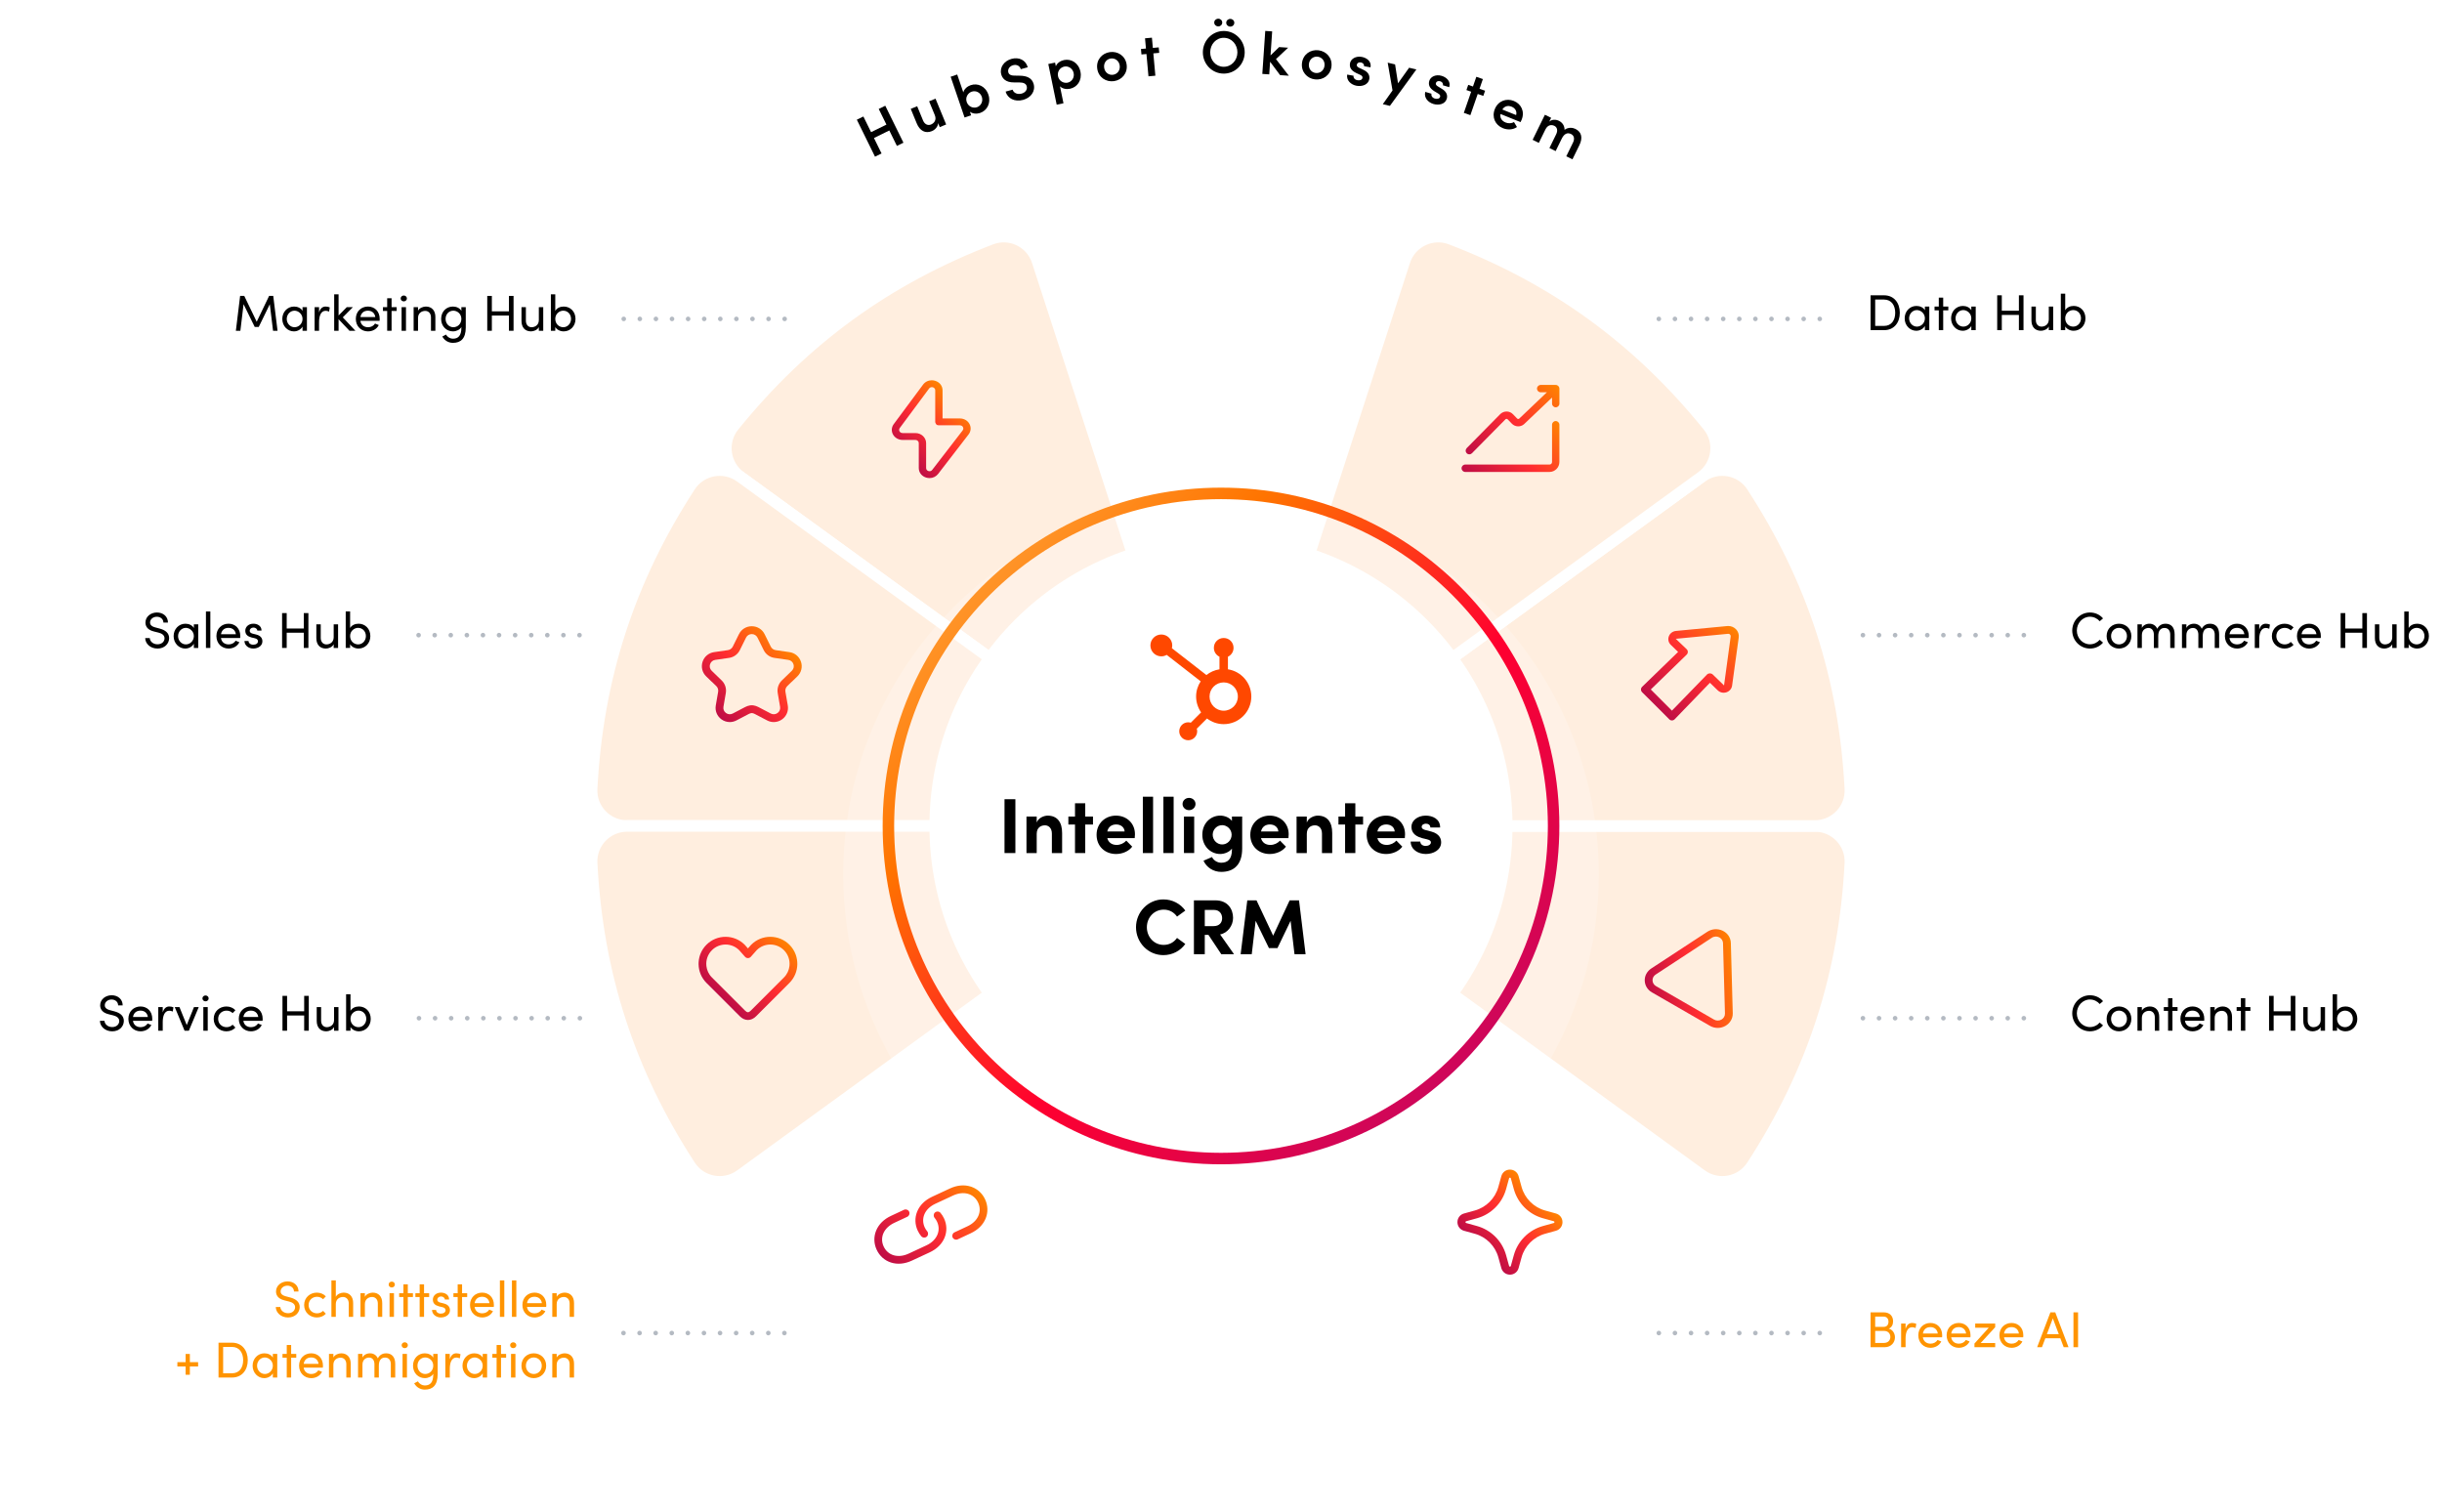 <?xml version="1.0" encoding="UTF-8"?>
<svg id="Ebene_1" data-name="Ebene 1" xmlns="http://www.w3.org/2000/svg" xmlns:xlink="http://www.w3.org/1999/xlink" viewBox="0 0 531.187 328.954">
  <defs>
    <style>
      .cls-1, .cls-2, .cls-3, .cls-4 {
        stroke-miterlimit: 10;
      }

      .cls-1, .cls-3 {
        stroke: #6a7686;
        stroke-linecap: round;
      }

      .cls-1, .cls-3, .cls-4 {
        fill: none;
      }

      .cls-2 {
        fill: #ffeedf;
        stroke: #fff;
      }

      .cls-2, .cls-4 {
        stroke-width: 2.5px;
      }

      .cls-5 {
        filter: url(#drop-shadow-3);
        opacity: .45;
      }

      .cls-5, .cls-6, .cls-7, .cls-8 {
        fill: #fff;
      }

      .cls-9 {
        fill: url(#Neues_Verlaufsfeld_4-7);
      }

      .cls-10 {
        fill: url(#Neues_Verlaufsfeld_4-4);
      }

      .cls-11 {
        fill: url(#Neues_Verlaufsfeld_4-8);
      }

      .cls-12 {
        fill: url(#Neues_Verlaufsfeld_4-3);
      }

      .cls-13 {
        fill: url(#Neues_Verlaufsfeld_4-9);
      }

      .cls-14 {
        fill: url(#Neues_Verlaufsfeld_4-6);
      }

      .cls-15 {
        fill: url(#Neues_Verlaufsfeld_4-5);
      }

      .cls-16 {
        fill: url(#Neues_Verlaufsfeld_4-2);
      }

      .cls-17 {
        fill: #ff9400;
      }

      .cls-18 {
        fill: #ff4800;
      }

      .cls-7 {
        filter: url(#drop-shadow-1);
      }

      .cls-8 {
        filter: url(#drop-shadow-2);
      }

      .cls-19 {
        opacity: .5;
      }

      .cls-3 {
        stroke-dasharray: 0 3.5;
      }

      .cls-4 {
        stroke: url(#Neues_Verlaufsfeld_2);
      }

      .cls-20 {
        fill: url(#Neues_Verlaufsfeld_4);
      }
    </style>
    <filter id="drop-shadow-1" x="243.602" y="168.112" width="158.64" height="173.52" filterUnits="userSpaceOnUse">
      <feOffset dx="0" dy="5"/>
      <feGaussianBlur result="blur" stdDeviation="10"/>
      <feFlood flood-color="#121212" flood-opacity=".1"/>
      <feComposite in2="blur" operator="in"/>
      <feComposite in="SourceGraphic"/>
    </filter>
    <filter id="drop-shadow-2" x="129.122" y="168.112" width="158.4" height="173.52" filterUnits="userSpaceOnUse">
      <feOffset dx="0" dy="5"/>
      <feGaussianBlur result="blur-2" stdDeviation="10"/>
      <feFlood flood-color="#121212" flood-opacity=".1"/>
      <feComposite in2="blur-2" operator="in"/>
      <feComposite in="SourceGraphic"/>
    </filter>
    <filter id="drop-shadow-3" x="120.483" y="44.993" width="290.4" height="290.4" filterUnits="userSpaceOnUse">
      <feOffset dx="0" dy="10.48"/>
      <feGaussianBlur result="blur-3" stdDeviation="20.96"/>
      <feFlood flood-color="#121212" flood-opacity=".2"/>
      <feComposite in2="blur-3" operator="in"/>
      <feComposite in="SourceGraphic"/>
    </filter>
    <linearGradient id="Neues_Verlaufsfeld_2" data-name="Neues Verlaufsfeld 2" x1="213.552" y1="127.636" x2="317.635" y2="231.719" gradientUnits="userSpaceOnUse">
      <stop offset="0" stop-color="#ff9428"/>
      <stop offset=".2" stop-color="#ff7400"/>
      <stop offset=".6" stop-color="#ff002f"/>
      <stop offset="1" stop-color="#ce065a"/>
    </linearGradient>
    <linearGradient id="Neues_Verlaufsfeld_4" data-name="Neues Verlaufsfeld 4" x1="231.316" y1="-37.273" x2="220.363" y2="-58.769" gradientTransform="translate(253.281 -54.88) rotate(72)" gradientUnits="userSpaceOnUse">
      <stop offset="0" stop-color="#bf0d45"/>
      <stop offset=".5" stop-color="#ff2c31"/>
      <stop offset="1" stop-color="#ff8300"/>
    </linearGradient>
    <linearGradient id="Neues_Verlaufsfeld_4-2" data-name="Neues Verlaufsfeld 4" x1="321.017" y1="99.869" x2="338.297" y2="82.588" gradientTransform="translate(.141 .853)" xlink:href="#Neues_Verlaufsfeld_4"/>
    <linearGradient id="Neues_Verlaufsfeld_4-3" data-name="Neues Verlaufsfeld 4" x1="322.736" y1="106.294" x2="338.442" y2="90.589" gradientTransform="translate(.141 .853)" xlink:href="#Neues_Verlaufsfeld_4"/>
    <linearGradient id="Neues_Verlaufsfeld_4-4" data-name="Neues Verlaufsfeld 4" x1="191.559" y1="272.672" x2="213.486" y2="260.481" gradientTransform="translate(-65.415 65.616) rotate(-15.928)" xlink:href="#Neues_Verlaufsfeld_4"/>
    <linearGradient id="Neues_Verlaufsfeld_4-5" data-name="Neues Verlaufsfeld 4" x1="332.879" y1="220.178" x2="340.737" y2="204.756" gradientTransform="translate(73.783 -40.293) rotate(18)" xlink:href="#Neues_Verlaufsfeld_4"/>
    <linearGradient id="Neues_Verlaufsfeld_4-6" data-name="Neues Verlaufsfeld 4" x1="324.568" y1="207.673" x2="338.706" y2="193.535" gradientTransform="translate(207.581 -138.94) rotate(34.38)" xlink:href="#Neues_Verlaufsfeld_4"/>
    <linearGradient id="Neues_Verlaufsfeld_4-7" data-name="Neues Verlaufsfeld 4" x1="218.117" y1="20.514" x2="234.752" y2="17.879" gradientTransform="translate(7.968 210.925) rotate(-36)" xlink:href="#Neues_Verlaufsfeld_4"/>
    <linearGradient id="Neues_Verlaufsfeld_4-8" data-name="Neues Verlaufsfeld 4" x1="293.659" y1="-51.33" x2="312.784" y2="-41.585" gradientTransform="translate(114.011 450.694) rotate(-72)" xlink:href="#Neues_Verlaufsfeld_4"/>
    <linearGradient id="Neues_Verlaufsfeld_4-9" data-name="Neues Verlaufsfeld 4" x1="428.829" y1="10.5" x2="437.288" y2="27.102" gradientTransform="translate(278.633 627.337) rotate(-108)" xlink:href="#Neues_Verlaufsfeld_4"/>
  </defs>
  <g>
    <path class="cls-2" d="M246.413,165.742l-85.338-62.002c-3.567-2.591-4.241-7.651-1.47-11.08,15.217-18.822,33.379-32.017,55.982-40.674,4.117-1.577,8.721.629,10.083,4.822l32.596,100.32c2.306,7.097-5.817,12.999-11.854,8.613Z"/>
    <path class="cls-2" d="M241.885,179.678h-105.483c-4.409,0-7.929-3.697-7.702-8.1,1.248-24.172,8.185-45.522,21.383-65.811,2.404-3.696,7.425-4.617,10.992-2.026l85.338,62.002c6.037,4.386,2.934,13.936-4.528,13.936Z"/>
    <path class="cls-2" d="M246.413,193.613l-85.338,62.002c-3.567,2.591-8.588,1.669-10.992-2.026-13.199-20.289-20.136-41.639-21.383-65.811-.227-4.403,3.293-8.1,7.702-8.1h105.483c7.463,0,10.565,9.549,4.528,13.936Z"/>
    <path class="cls-2" d="M289.302,179.678h105.483c4.409,0,7.929,3.697,7.702,8.1-1.248,24.172-8.185,45.522-21.383,65.811-2.404,3.696-7.425,4.617-10.992,2.026l-85.338-62.002c-6.037-4.386-2.934-13.936,4.528-13.936Z"/>
    <path class="cls-7" d="M369.378,256.625l-85.338-62c-1.258-.914-2.548-1.275-3.753-1.275-1.476,0-2.824.541-3.834,1.274-1.833,1.333-3.412,3.928-2.345,7.215l32.597,100.32c.553,1.702,1.748,3.064,3.364,3.836,1.613.769,3.42.843,5.083.206,22.302-8.541,40.442-21.721,55.458-40.293,1.12-1.387,1.609-3.126,1.375-4.897-.234-1.776-1.16-3.333-2.607-4.386Z"/>
    <path class="cls-2" d="M284.774,165.742l85.338-62.002c3.567-2.591,8.588-1.669,10.992,2.026,13.199,20.289,20.136,41.639,21.383,65.811.227,4.403-3.293,8.1-7.702,8.1h-105.483c-7.463,0-10.565-9.549-4.528-13.936Z"/>
    <path class="cls-2" d="M272.92,157.129l32.596-100.32c1.362-4.193,5.966-6.398,10.083-4.822,22.603,8.656,40.765,21.851,55.982,40.674,2.772,3.428,2.097,8.488-1.47,11.08l-85.338,62.002c-6.037,4.386-14.16-1.515-11.854-8.613Z"/>
    <path class="cls-8" d="M254.734,194.624c-1.01-.733-2.359-1.274-3.834-1.274-1.206,0-2.495.361-3.753,1.275l-85.338,62.001c-1.447,1.052-2.373,2.608-2.607,4.385-.234,1.772.255,3.511,1.375,4.897,15.016,18.572,33.156,31.752,55.458,40.293,1.664.637,3.472.564,5.083-.206,1.616-.771,2.812-2.134,3.364-3.835l32.597-100.321c1.067-3.287-.512-5.882-2.345-7.215Z"/>
  </g>
  <circle class="cls-6" cx="265.589" cy="179.677" r="63.413"/>
  <g>
    <circle class="cls-5" cx="265.594" cy="179.678" r="82.186"/>
    <circle class="cls-4" cx="265.594" cy="179.678" r="72.348"/>
  </g>
  <g>
    <path d="M218.504,185.568v-11.712h2.363v11.712h-2.363Z"/>
    <path d="M231.032,181.217v4.352h-2.227v-4.232c0-1.241-.748-1.802-1.513-1.802-.799,0-1.785.425-1.785,1.869v4.165h-2.227v-7.939h2.227v1.292c.374-1.037,1.615-1.496,2.38-1.496,2.073,0,3.161,1.411,3.144,3.791Z"/>
    <path d="M237.748,177.63v1.734h-1.684v6.204h-2.227v-6.204h-1.444v-1.734h1.444v-2.89h2.227v2.89h1.684Z"/>
    <path d="M246.825,182.321h-5.967c.238.935.986,1.48,2.04,1.48.815,0,1.598-.374,2.091-.935l1.292,1.31c-.748,1.003-2.125,1.598-3.519,1.598-2.448,0-4.233-1.717-4.233-4.165,0-2.566,1.955-4.182,4.216-4.182,2.278,0,4.131,1.615,4.131,4.046,0,.221-.018.493-.051.85ZM244.631,180.877c-.067-.935-.833-1.53-1.836-1.53-.918,0-1.699.459-1.938,1.53h3.773Z"/>
    <path d="M248.593,185.568v-12.256h2.227v12.256h-2.227Z"/>
    <path d="M253.064,185.568v-12.256h2.227v12.256h-2.227Z"/>
    <path d="M257.229,174.894c0-.748.645-1.326,1.41-1.326.782,0,1.411.578,1.411,1.326s-.629,1.343-1.411,1.343c-.765,0-1.41-.595-1.41-1.343ZM257.535,185.568v-7.939h2.227v7.939h-2.227Z"/>
    <path d="M267.971,177.63h2.228v6.952c0,3.468-1.751,5.083-4.556,5.083-1.7,0-3.179-.952-3.858-2.431l1.853-.799c.34.731,1.155,1.24,2.006,1.24,1.428,0,2.328-.799,2.328-2.856v-.221c-.577.782-1.665,1.173-2.55,1.173-2.039,0-3.893-1.632-3.893-4.182s1.853-4.165,3.893-4.165c.901,0,1.973.374,2.55,1.156v-.952ZM267.904,181.591c0-1.224-1.02-2.091-2.057-2.091-1.122,0-2.058.918-2.058,2.091,0,1.156.935,2.107,2.058,2.107,1.088,0,2.057-.9,2.057-2.107Z"/>
    <path d="M280.263,182.321h-5.967c.238.935.986,1.48,2.04,1.48.815,0,1.598-.374,2.091-.935l1.292,1.31c-.748,1.003-2.125,1.598-3.519,1.598-2.448,0-4.233-1.717-4.233-4.165,0-2.566,1.955-4.182,4.216-4.182,2.278,0,4.131,1.615,4.131,4.046,0,.221-.017.493-.051.85ZM278.07,180.877c-.067-.935-.833-1.53-1.836-1.53-.918,0-1.699.459-1.938,1.53h3.773Z"/>
    <path d="M289.783,181.217v4.352h-2.227v-4.232c0-1.241-.748-1.802-1.513-1.802-.799,0-1.785.425-1.785,1.869v4.165h-2.227v-7.939h2.227v1.292c.374-1.037,1.615-1.496,2.38-1.496,2.073,0,3.161,1.411,3.144,3.791Z"/>
    <path d="M296.499,177.63v1.734h-1.684v6.204h-2.227v-6.204h-1.444v-1.734h1.444v-2.89h2.227v2.89h1.684Z"/>
    <path d="M305.576,182.321h-5.967c.238.935.986,1.48,2.04,1.48.815,0,1.598-.374,2.091-.935l1.292,1.31c-.748,1.003-2.125,1.598-3.519,1.598-2.448,0-4.233-1.717-4.233-4.165,0-2.566,1.955-4.182,4.216-4.182,2.278,0,4.131,1.615,4.131,4.046,0,.221-.017.493-.051.85ZM303.382,180.877c-.067-.935-.833-1.53-1.836-1.53-.918,0-1.699.459-1.938,1.53h3.773Z"/>
    <path d="M306.851,183.069h2.091c0,.459.391.952,1.173.952.645,0,1.139-.323,1.139-.782,0-.34-.272-.51-.866-.663l-1.055-.255c-2.039-.544-2.312-1.683-2.312-2.516,0-1.224,1.275-2.38,3.11-2.38,1.445,0,3.146.697,3.128,2.584h-2.125c0-.544-.441-.833-.969-.833-.51,0-.918.289-.918.697,0,.374.34.56.782.68l1.309.34c1.904.51,2.142,1.7,2.142,2.346,0,1.666-1.699,2.533-3.331,2.533-1.666,0-3.281-.952-3.298-2.703Z"/>
    <path d="M247.106,201.704c0-3.298,2.635-6.052,5.949-6.052,1.989,0,3.723.952,4.776,2.431l-1.802,1.31c-.662-.935-1.648-1.514-2.89-1.514-2.124,0-3.671,1.734-3.671,3.825s1.529,3.842,3.654,3.842c1.258,0,2.244-.578,2.906-1.513l1.802,1.309c-1.054,1.478-2.787,2.431-4.776,2.431-3.314,0-5.949-2.737-5.949-6.068Z"/>
    <path d="M265.652,207.568l-2.787-4.198h-.799v4.198h-2.363v-11.712h4.675c2.686,0,3.842,1.904,3.842,3.825,0,1.665-1.173,3.297-2.822,3.586l3.026,4.301h-2.772ZM262.066,197.947v3.519h1.887c1.325,0,1.887-.799,1.887-1.733,0-.935-.595-1.785-1.7-1.785h-2.073Z"/>
    <path d="M283.995,207.568h-2.414l-.85-7.258-2.856,5.932h-1.853l-2.89-5.932-.85,7.258h-2.414l1.445-11.712h2.006l3.62,7.684,3.587-7.684h2.04l1.428,11.712Z"/>
  </g>
  <g>
    <path d="M191.143,23.699l1.424-.699,3.953,8.042-1.424.7-1.652-3.361-3.339,1.641,1.652,3.361-1.424.7-3.953-8.043,1.424-.699,1.676,3.408,3.338-1.641-1.675-3.409Z"/>
    <path d="M202.099,22.038l1.395-.575,2.316,5.615-1.395.575-.361-.878c.004.829-.757,1.509-1.322,1.741-1.442.596-2.65-.046-3.324-1.682l-1.3-3.15,1.395-.575,1.275,3.09c.371.902,1.105,1.148,1.731.89.637-.263,1.282-.95.83-2.045l-1.239-3.006Z"/>
    <path d="M214.993,20.583c.625,1.832-.284,3.475-1.797,3.99-.689.235-1.617.209-2.221-.272l.265.774-1.427.487-3.025-8.868,1.427-.486,1.326,3.887c.184-.75.882-1.317,1.607-1.565,1.513-.516,3.215.208,3.845,2.053ZM213.562,21.058c-.327-.96-1.309-1.421-2.194-1.119-.824.281-1.434,1.23-1.09,2.239.345,1.009,1.371,1.44,2.244,1.143.885-.302,1.367-1.304,1.04-2.263Z"/>
    <path d="M218.746,19.921l1.518-.413c.197.674,1.004,1.113,1.958.854.878-.238,1.295-.932,1.11-1.609-.164-.602-.773-.812-1.556-.815l-1.161-.007c-1.986.029-2.616-.998-2.821-1.751-.417-1.53.642-2.937,2.234-3.371,1.58-.431,3.089.209,3.529,1.827l-1.518.414c-.195-.715-.874-1.082-1.677-.863-.74.201-1.219.87-1.033,1.548.065.238.276.72,1.339.713l1.11.021c1.458.007,2.69.426,3.066,1.806.431,1.58-.6,2.993-2.293,3.454-1.844.503-3.406-.338-3.807-1.806Z"/>
    <path d="M235.019,15.588c.391,1.897-.706,3.396-2.272,3.719-.751.154-1.641.019-2.18-.532l.762,3.69-1.477.305-1.824-8.845,1.477-.305.162.789c.276-.72,1.066-1.201,1.778-1.349,1.565-.322,3.179.618,3.573,2.527ZM233.543,15.893c-.202-.981-1.126-1.599-2.042-1.41-.903.186-1.571,1.067-1.355,2.11.218,1.057,1.225,1.565,2.077,1.39.916-.19,1.525-1.098,1.32-2.09Z"/>
    <path d="M238.673,14.941c-.271-1.904,1.031-3.362,2.741-3.606,1.711-.244,3.381.791,3.652,2.695.271,1.903-1.042,3.377-2.753,3.62s-3.369-.807-3.641-2.71ZM243.56,14.245c-.146-1.028-1.022-1.652-1.948-1.52-.927.132-1.581.974-1.435,2.002.15,1.055,1.012,1.668,1.938,1.535.927-.131,1.596-.962,1.445-2.017Z"/>
    <path d="M252.05,10.306l.107,1.19-1.28.116.44,4.853-1.501.136-.44-4.852-1.087.099-.108-1.19,1.087-.099-.202-2.226,1.501-.137.202,2.226,1.281-.116Z"/>
    <path d="M261.647,11.308c.042-2.535,2.065-4.608,4.626-4.566,2.549.042,4.516,2.181,4.475,4.716-.042,2.535-2.078,4.596-4.627,4.554-2.561-.042-4.516-2.168-4.474-4.703ZM269.162,11.432c.027-1.717-1.21-3.181-2.926-3.208-1.703-.028-2.962,1.395-2.99,3.11-.027,1.716,1.184,3.166,2.887,3.194,1.716.028,3.001-1.381,3.029-3.097ZM264.12,4.886c.007-.469.416-.826.897-.817.468.007.852.378.844.846-.008.48-.403.839-.871.831-.481-.008-.879-.379-.87-.859ZM266.732,4.929c.008-.469.417-.826.898-.818.48.009.864.379.857.847-.008.481-.404.839-.886.831-.48-.008-.878-.379-.87-.859Z"/>
    <path d="M280.354,16.472l-1.907-.13-2.173-2.911-.188,2.75-1.505-.102.639-9.352,1.504.102-.356,5.227,1.87-1.813,1.958.134-2.644,2.478,2.803,3.618Z"/>
    <path d="M283.211,13.699c.237-1.908,1.875-2.975,3.59-2.762s3.056,1.649,2.818,3.558c-.237,1.909-1.89,2.986-3.604,2.773s-3.041-1.661-2.804-3.569ZM288.11,14.309c.128-1.032-.554-1.863-1.482-1.978-.928-.115-1.78.525-1.908,1.557-.132,1.058.539,1.874,1.468,1.989s1.792-.511,1.923-1.567Z"/>
    <path d="M293.035,16.224l1.394.255c-.075.409.213.857.84.972.588.107,1.025-.116,1.096-.5.06-.332-.167-.532-.596-.717l-.756-.349c-1.277-.604-1.492-1.383-1.355-2.137.171-.934,1.246-1.609,2.55-1.371,1.062.193,2.165.95,1.91,2.277l-1.42-.259c.075-.409-.249-.733-.671-.81-.461-.084-.829.126-.897.496-.056.308.206.54.537.68l.912.431c1.279.591,1.368,1.478,1.269,2.028-.222,1.215-1.559,1.658-2.773,1.437-1.188-.217-2.247-1.15-2.039-2.434Z"/>
    <path d="M306.51,14.735l1.581.376-5.758,7.92-1.543-.367,2.112-2.985-1.048-6.049,1.606.382.641,4.107,2.408-3.384Z"/>
    <path d="M310.024,19.986l1.359.399c-.117.399.122.876.732,1.055.573.169,1.032-.008,1.142-.382.096-.324-.11-.547-.517-.775l-.715-.426c-1.206-.734-1.338-1.531-1.122-2.267.268-.91,1.407-1.469,2.679-1.096,1.034.305,2.053,1.172,1.659,2.465l-1.384-.406c.117-.399-.171-.755-.582-.876-.449-.132-.838.039-.944.4-.088.299.147.558.463.731l.861.524c1.21.721,1.205,1.613,1.048,2.149-.348,1.185-1.723,1.484-2.907,1.137-1.159-.341-2.113-1.379-1.772-2.634Z"/>
    <path d="M323.042,19.733l-.392,1.13-1.216-.421-1.597,4.606-1.425-.494,1.597-4.606-1.032-.357.392-1.13,1.032.357.732-2.113,1.425.494-.732,2.113,1.216.421Z"/>
    <path d="M330.755,26.561l-4.363-1.763c-.16.847.273,1.513,1.116,1.853.603.244,1.301.217,1.812-.109l.652,1.091c-.849.61-2.034.664-3.06.251-1.675-.677-2.466-2.398-1.756-4.158.726-1.796,2.531-2.413,4.146-1.761,1.603.647,2.406,2.304,1.695,4.064-.062.156-.148.333-.243.533ZM329.787,25.033c.228-.805-.19-1.507-.974-1.823-.748-.302-1.514-.176-2.027.611l3.001,1.212Z"/>
    <path d="M343.54,31.6l-1.499,3.059-1.343-.658,1.465-2.988c.43-.875.197-1.554-.433-1.862-.782-.384-1.489-.065-2.022,1.022l-1.321,2.696-1.355-.664,1.465-2.988c.424-.863.197-1.554-.387-1.84-.63-.309-1.443-.244-1.953.795l-1.425,2.906-1.353-.664,2.672-5.451,1.355.664-.412.84c.542-.516,1.438-.511,2.103-.185.794.389,1.236,1.112,1.226,1.961.85-.641,1.821-.468,2.37-.198,1.366.669,1.626,1.97.848,3.557Z"/>
  </g>
  <g class="cls-19">
    <g>
      <line class="cls-1" x1="395.834" y1="69.374" x2="395.834" y2="69.374"/>
      <line class="cls-3" x1="392.334" y1="69.374" x2="362.584" y2="69.374"/>
      <line class="cls-1" x1="360.834" y1="69.374" x2="360.834" y2="69.374"/>
    </g>
  </g>
  <g>
    <path d="M409.828,64.24c2.156,0,3.422,1.65,3.422,3.807,0,2.146-1.266,3.773-3.422,3.773h-2.938v-7.58h2.938ZM409.828,70.897c1.596,0,2.421-1.232,2.421-2.85s-.825-2.882-2.421-2.882h-1.935v5.731h1.935Z"/>
    <path d="M418.706,66.683h.957v5.138h-.957v-.913c-.341.616-1.057,1.045-1.881,1.045-1.343,0-2.519-1.133-2.519-2.706,0-1.519,1.111-2.695,2.563-2.695.769,0,1.496.33,1.837.935v-.804ZM418.706,69.246c0-1.056-.892-1.793-1.749-1.793-.935,0-1.684.825-1.684,1.793,0,.98.748,1.805,1.694,1.805.913,0,1.738-.76,1.738-1.805Z"/>
    <path d="M423.798,66.683v.825h-1.111v4.312h-.957v-4.312h-.925v-.825h.925v-1.937h.957v1.937h1.111Z"/>
    <path d="M428.803,66.683h.957v5.138h-.957v-.913c-.341.616-1.057,1.045-1.881,1.045-1.343,0-2.519-1.133-2.519-2.706,0-1.519,1.111-2.695,2.563-2.695.769,0,1.496.33,1.837.935v-.804ZM428.803,69.246c0-1.056-.892-1.793-1.749-1.793-.935,0-1.684.825-1.684,1.793,0,.98.748,1.805,1.694,1.805.913,0,1.738-.76,1.738-1.805Z"/>
    <path d="M439.154,64.24h1.002v7.58h-1.002v-3.312h-3.718v3.312h-1.001v-7.58h1.001v3.356h3.718v-3.356Z"/>
    <path d="M445.655,66.683h.957v5.138h-.957v-.803c-.309.649-1.134.935-1.705.935-1.288,0-2.08-.857-2.068-2.299v-2.971h.957v2.948c0,.869.517,1.42,1.231,1.42.716,0,1.573-.43,1.585-1.541v-2.827Z"/>
    <path d="M453.63,69.246c0,1.617-1.167,2.706-2.575,2.706-.736,0-1.484-.352-1.826-.935v.803h-.957v-7.932h.957v3.598c.342-.606,1.067-.935,1.838-.935,1.408,0,2.563,1.067,2.563,2.695ZM452.662,69.235c0-1.034-.748-1.782-1.694-1.782-.836,0-1.738.671-1.738,1.782,0,1.1.825,1.815,1.738,1.815.946,0,1.694-.792,1.694-1.815Z"/>
  </g>
  <g>
    <path d="M450.755,137.176c0-2.146,1.705-3.938,3.851-3.938,1.166,0,2.178.495,2.85,1.287l-.727.616c-.506-.595-1.276-.98-2.123-.98-1.596,0-2.85,1.386-2.85,3.015,0,1.617,1.254,2.981,2.85,2.981.847,0,1.617-.386,2.123-.98l.727.616c-.672.792-1.684,1.287-2.85,1.287-2.146,0-3.851-1.761-3.851-3.905Z"/>
    <path d="M458.235,138.375c0-1.629,1.221-2.695,2.684-2.695,1.464,0,2.696,1.066,2.696,2.695,0,1.628-1.232,2.706-2.696,2.706-1.463,0-2.684-1.078-2.684-2.706ZM462.657,138.375c0-1.057-.792-1.794-1.738-1.794-.935,0-1.716.737-1.716,1.794,0,1.066.781,1.804,1.716,1.804.946,0,1.738-.737,1.738-1.804Z"/>
    <path d="M473.03,137.979v2.971h-.957v-2.916c0-.857-.473-1.43-1.221-1.43-.913-.011-1.387.627-1.387,1.772v2.574h-.957v-2.916c0-.869-.473-1.43-1.155-1.43-.726,0-1.452.473-1.452,1.562v2.783h-.957v-5.138h.957v.792c.253-.561.925-.924,1.65-.924.748,0,1.397.396,1.694,1.1.473-.924,1.276-1.1,1.793-1.1,1.287,0,1.991.857,1.991,2.299Z"/>
    <path d="M482.71,137.979v2.971h-.957v-2.916c0-.857-.473-1.43-1.221-1.43-.913-.011-1.387.627-1.387,1.772v2.574h-.957v-2.916c0-.869-.473-1.43-1.155-1.43-.726,0-1.452.473-1.452,1.562v2.783h-.957v-5.138h.957v.792c.253-.561.925-.924,1.65-.924.748,0,1.397.396,1.694,1.1.473-.924,1.276-1.1,1.793-1.1,1.287,0,1.991.857,1.991,2.299Z"/>
    <path d="M489.134,138.793h-4.181c.143.913.803,1.386,1.683,1.386.628,0,1.199-.286,1.497-.803l.825.33c-.44.891-1.364,1.375-2.354,1.375-1.464,0-2.641-1.089-2.641-2.718,0-1.628,1.177-2.684,2.641-2.684,1.463,0,2.552,1.056,2.552,2.684,0,.144-.011.286-.021.43ZM488.198,137.968c-.121-.88-.748-1.387-1.595-1.387-.869,0-1.485.462-1.64,1.387h3.234Z"/>
    <path d="M493.764,135.877l-.154.902c-.274-.132-.55-.176-.748-.176-1.023,0-1.43,1.111-1.43,2.464v1.882h-.969v-5.138h.969v1.166c.264-.902.759-1.298,1.44-1.298.363,0,.737.099.892.197Z"/>
    <path d="M494.181,138.375c0-1.629,1.288-2.695,2.762-2.695.803,0,1.507.318,1.958.814l-.605.627c-.319-.33-.781-.539-1.32-.539-1.013,0-1.826.737-1.826,1.794,0,1.056.814,1.804,1.826,1.804.539,0,1.001-.209,1.32-.539l.605.627c-.451.507-1.155.815-1.958.815-1.474,0-2.762-1.078-2.762-2.706Z"/>
    <path d="M504.809,138.793h-4.181c.143.913.803,1.386,1.683,1.386.628,0,1.199-.286,1.497-.803l.825.33c-.44.891-1.364,1.375-2.354,1.375-1.464,0-2.641-1.089-2.641-2.718,0-1.628,1.177-2.684,2.641-2.684,1.463,0,2.552,1.056,2.552,2.684,0,.144-.011.286-.021.43ZM503.874,137.968c-.121-.88-.748-1.387-1.595-1.387-.869,0-1.485.462-1.64,1.387h3.234Z"/>
    <path d="M513.861,133.369h1.002v7.58h-1.002v-3.312h-3.718v3.312h-1.002v-7.58h1.002v3.356h3.718v-3.356Z"/>
    <path d="M520.363,135.812h.957v5.138h-.957v-.804c-.309.649-1.134.935-1.705.935-1.288,0-2.08-.858-2.068-2.3v-2.97h.957v2.948c0,.869.517,1.419,1.231,1.419.716,0,1.573-.429,1.585-1.54v-2.827Z"/>
    <path d="M528.339,138.375c0,1.617-1.167,2.706-2.575,2.706-.736,0-1.484-.352-1.826-.935v.804h-.957v-7.933h.957v3.598c.342-.606,1.067-.935,1.838-.935,1.408,0,2.563,1.066,2.563,2.695ZM527.37,138.363c0-1.034-.748-1.782-1.694-1.782-.836,0-1.738.672-1.738,1.782,0,1.101.825,1.815,1.738,1.815.946,0,1.694-.792,1.694-1.815Z"/>
  </g>
  <g>
    <path d="M450.755,220.44c0-2.146,1.705-3.938,3.851-3.938,1.166,0,2.178.495,2.85,1.287l-.727.616c-.506-.594-1.276-.98-2.123-.98-1.596,0-2.85,1.387-2.85,3.015,0,1.617,1.254,2.981,2.85,2.981.847,0,1.617-.385,2.123-.98l.727.616c-.672.792-1.684,1.287-2.85,1.287-2.146,0-3.851-1.76-3.851-3.905Z"/>
    <path d="M458.235,221.639c0-1.628,1.221-2.695,2.684-2.695,1.464,0,2.696,1.067,2.696,2.695s-1.232,2.706-2.696,2.706c-1.463,0-2.684-1.078-2.684-2.706ZM462.657,221.639c0-1.056-.792-1.793-1.738-1.793-.935,0-1.716.737-1.716,1.793,0,1.067.781,1.805,1.716,1.805.946,0,1.738-.737,1.738-1.805Z"/>
    <path d="M469.675,221.243v2.97h-.957v-2.915c0-.858-.527-1.408-1.243-1.408-.715,0-1.573.429-1.573,1.54v2.783h-.957v-5.138h.957v.781c.309-.627,1.145-.913,1.705-.913,1.276,0,2.08.858,2.068,2.3Z"/>
    <path d="M473.668,219.075v.825h-1.111v4.312h-.957v-4.312h-.925v-.825h.925v-1.937h.957v1.937h1.111Z"/>
    <path d="M479.454,222.057h-4.181c.143.913.803,1.387,1.683,1.387.628,0,1.199-.286,1.497-.804l.825.33c-.44.892-1.364,1.375-2.354,1.375-1.464,0-2.641-1.089-2.641-2.717s1.177-2.685,2.641-2.685c1.463,0,2.552,1.057,2.552,2.685,0,.143-.011.286-.021.429ZM478.518,221.232c-.121-.88-.748-1.386-1.595-1.386-.869,0-1.485.462-1.64,1.386h3.234Z"/>
    <path d="M485.514,221.243v2.97h-.957v-2.915c0-.858-.527-1.408-1.243-1.408-.715,0-1.573.429-1.573,1.54v2.783h-.957v-5.138h.957v.781c.309-.627,1.145-.913,1.705-.913,1.276,0,2.08.858,2.068,2.3Z"/>
    <path d="M489.509,219.075v.825h-1.111v4.312h-.957v-4.312h-.925v-.825h.925v-1.937h.957v1.937h1.111Z"/>
    <path d="M498.286,216.633h1.002v7.58h-1.002v-3.312h-3.718v3.312h-1.001v-7.58h1.001v3.356h3.718v-3.356Z"/>
    <path d="M504.787,219.075h.957v5.138h-.957v-.803c-.309.649-1.134.935-1.705.935-1.288,0-2.08-.857-2.068-2.299v-2.971h.957v2.948c0,.869.517,1.42,1.231,1.42.716,0,1.573-.43,1.585-1.541v-2.827Z"/>
    <path d="M512.762,221.639c0,1.617-1.167,2.706-2.575,2.706-.736,0-1.484-.352-1.826-.935v.803h-.957v-7.932h.957v3.598c.342-.606,1.067-.935,1.838-.935,1.408,0,2.563,1.067,2.563,2.695ZM511.794,221.628c0-1.034-.748-1.782-1.694-1.782-.836,0-1.738.671-1.738,1.782,0,1.1.825,1.815,1.738,1.815.946,0,1.694-.792,1.694-1.815Z"/>
  </g>
  <g>
    <path class="cls-17" d="M412.193,290.926c0,1.089-.825,2.134-2.212,2.134h-3.092v-7.58h2.85c1.255,0,2.047.748,2.047,1.937,0,.66-.242,1.331-.957,1.606.891.198,1.364,1.078,1.364,1.903ZM409.728,286.404h-1.837v2.232h1.87c.682,0,1.023-.473,1.023-1.122,0-.648-.363-1.11-1.057-1.11ZM409.772,292.136c.935,0,1.419-.594,1.419-1.298,0-.683-.44-1.32-1.364-1.32h-1.935v2.618h1.881Z"/>
    <path class="cls-17" d="M416.835,287.988l-.154.902c-.274-.133-.55-.177-.748-.177-1.023,0-1.43,1.111-1.43,2.465v1.881h-.969v-5.138h.969v1.166c.264-.901.759-1.298,1.44-1.298.363,0,.737.099.892.198Z"/>
    <path class="cls-17" d="M422.445,290.903h-4.181c.143.913.803,1.387,1.684,1.387.627,0,1.198-.286,1.496-.804l.825.33c-.44.892-1.364,1.375-2.354,1.375-1.464,0-2.641-1.089-2.641-2.717s1.177-2.685,2.641-2.685c1.463,0,2.552,1.057,2.552,2.685,0,.143-.011.286-.021.429ZM421.51,290.078c-.121-.88-.748-1.386-1.595-1.386-.869,0-1.485.462-1.64,1.386h3.234Z"/>
    <path class="cls-17" d="M428.605,290.903h-4.181c.143.913.803,1.387,1.684,1.387.627,0,1.198-.286,1.496-.804l.825.33c-.44.892-1.364,1.375-2.354,1.375-1.464,0-2.641-1.089-2.641-2.717s1.177-2.685,2.641-2.685c1.463,0,2.552,1.057,2.552,2.685,0,.143-.011.286-.021.429ZM427.67,290.078c-.121-.88-.748-1.386-1.595-1.386-.869,0-1.485.462-1.64,1.386h3.234Z"/>
    <path class="cls-17" d="M433.995,287.922v.792l-3.169,3.443h3.169v.902h-4.511v-.792l3.113-3.443h-2.948v-.902h4.346Z"/>
    <path class="cls-17" d="M440.089,290.903h-4.181c.143.913.803,1.387,1.683,1.387.628,0,1.199-.286,1.497-.804l.825.33c-.44.892-1.364,1.375-2.354,1.375-1.464,0-2.641-1.089-2.641-2.717s1.177-2.685,2.641-2.685c1.463,0,2.552,1.057,2.552,2.685,0,.143-.011.286-.021.429ZM439.153,290.078c-.121-.88-.748-1.386-1.595-1.386-.869,0-1.485.462-1.64,1.386h3.234Z"/>
    <path class="cls-17" d="M448.899,293.06l-.737-1.947h-3.256l-.737,1.947h-1.045l2.882-7.58h1.057l2.882,7.58h-1.045ZM445.236,290.233h2.596l-1.298-3.443-1.298,3.443Z"/>
    <path class="cls-17" d="M451.022,293.06v-7.58h1.001v7.58h-1.001Z"/>
  </g>
  <g>
    <path d="M60.373,71.953h-.98l-.704-5.776-2.409,4.951h-.869l-2.431-4.951-.693,5.776h-.98l.924-7.58h.902l2.707,5.621,2.695-5.621h.901l.935,7.58Z"/>
    <path d="M65.806,66.816h.957v5.138h-.957v-.913c-.341.616-1.057,1.045-1.881,1.045-1.343,0-2.519-1.133-2.519-2.706,0-1.519,1.111-2.695,2.563-2.695.769,0,1.496.329,1.837.935v-.803ZM65.806,69.379c0-1.057-.892-1.794-1.749-1.794-.935,0-1.684.825-1.684,1.794,0,.979.748,1.804,1.694,1.804.913,0,1.738-.759,1.738-1.804Z"/>
    <path d="M71.735,66.881l-.154.902c-.274-.132-.55-.176-.748-.176-1.023,0-1.43,1.111-1.43,2.464v1.882h-.969v-5.138h.969v1.166c.264-.902.759-1.298,1.44-1.298.363,0,.737.099.892.197Z"/>
    <path d="M77.3,71.953h-1.287l-2.365-2.509v2.509h-.957v-7.933h.957v4.61l1.782-1.815h1.331l-2.2,2.222,2.739,2.916Z"/>
    <path d="M82.57,69.797h-4.181c.143.913.803,1.386,1.684,1.386.627,0,1.198-.286,1.496-.803l.825.33c-.44.891-1.364,1.375-2.354,1.375-1.464,0-2.641-1.089-2.641-2.718,0-1.628,1.177-2.684,2.641-2.684,1.463,0,2.552,1.056,2.552,2.684,0,.144-.011.286-.021.43ZM81.635,68.972c-.121-.88-.748-1.387-1.595-1.387-.869,0-1.485.462-1.64,1.387h3.234Z"/>
    <path d="M86.288,66.816v.825h-1.111v4.312h-.957v-4.312h-.925v-.825h.925v-1.937h.957v1.937h1.111Z"/>
    <path d="M87.156,64.923c0-.363.309-.638.672-.638.374,0,.682.274.682.638s-.308.638-.682.638c-.363,0-.672-.274-.672-.638ZM87.354,71.953v-5.138h.957v5.138h-.957Z"/>
    <path d="M94.703,68.983v2.971h-.957v-2.916c0-.857-.527-1.408-1.243-1.408-.715,0-1.573.43-1.573,1.541v2.783h-.957v-5.138h.957v.781c.309-.628,1.145-.913,1.705-.913,1.276,0,2.08.857,2.068,2.299Z"/>
    <path d="M100.357,66.816h.957v4.422c0,2.432-1.1,3.345-2.794,3.345-.935,0-1.805-.473-2.311-1.375l.815-.429c.318.583.924.901,1.496.901,1.133,0,1.837-.638,1.837-2.376v-.154c-.341.583-1.089.935-1.826.935-1.408,0-2.574-1.089-2.574-2.706,0-1.629,1.155-2.695,2.563-2.695.769,0,1.496.341,1.837.935v-.803ZM100.357,69.367c0-1.11-.902-1.782-1.749-1.782-.935,0-1.684.748-1.684,1.782,0,1.023.748,1.815,1.684,1.815.924,0,1.749-.715,1.749-1.815Z"/>
    <path d="M110.708,64.373h1.002v7.58h-1.002v-3.312h-3.718v3.312h-1.001v-7.58h1.001v3.356h3.718v-3.356Z"/>
    <path d="M117.209,66.816h.957v5.138h-.957v-.804c-.309.649-1.134.935-1.705.935-1.288,0-2.08-.858-2.068-2.3v-2.97h.957v2.948c0,.869.517,1.419,1.231,1.419.716,0,1.573-.429,1.585-1.54v-2.827Z"/>
    <path d="M125.184,69.379c0,1.617-1.167,2.706-2.575,2.706-.736,0-1.484-.352-1.826-.935v.804h-.957v-7.933h.957v3.598c.342-.606,1.067-.935,1.838-.935,1.408,0,2.563,1.066,2.563,2.695ZM124.216,69.367c0-1.034-.748-1.782-1.694-1.782-.836,0-1.738.672-1.738,1.782,0,1.101.825,1.815,1.738,1.815.946,0,1.694-.792,1.694-1.815Z"/>
  </g>
  <g>
    <path d="M31.586,138.803h.989c.033.672.672,1.353,1.684,1.353.98,0,1.529-.638,1.529-1.309,0-.737-.671-1.067-1.31-1.232l-.979-.242c-1.606-.385-1.859-1.331-1.859-1.947,0-1.31,1.177-2.189,2.497-2.189,1.331,0,2.398.847,2.398,2.2h-.99c0-.759-.627-1.276-1.441-1.276-.759,0-1.463.507-1.463,1.255,0,.264.088.792,1.101,1.056l.99.265c1.287.341,2.057,1.001,2.057,2.079,0,1.177-.957,2.266-2.53,2.266-1.595,0-2.662-1.1-2.673-2.277Z"/>
    <path d="M42.168,135.811h.957v5.138h-.957v-.913c-.341.616-1.057,1.045-1.881,1.045-1.343,0-2.519-1.133-2.519-2.706,0-1.519,1.111-2.695,2.563-2.695.769,0,1.496.33,1.837.935v-.804ZM42.168,138.374c0-1.056-.892-1.793-1.749-1.793-.935,0-1.684.825-1.684,1.793,0,.98.748,1.805,1.694,1.805.913,0,1.738-.76,1.738-1.805Z"/>
    <path d="M44.796,140.948v-7.932h.957v7.932h-.957Z"/>
    <path d="M52.244,138.792h-4.181c.143.913.803,1.387,1.683,1.387.628,0,1.199-.286,1.497-.804l.825.33c-.44.892-1.364,1.375-2.354,1.375-1.464,0-2.641-1.089-2.641-2.717s1.177-2.685,2.641-2.685c1.463,0,2.552,1.057,2.552,2.685,0,.143-.011.286-.021.429ZM51.308,137.967c-.121-.88-.748-1.386-1.595-1.386-.869,0-1.485.462-1.64,1.386h3.234Z"/>
    <path d="M53.167,139.441h.892c.011.44.396.803,1.023.803.648,0,1.034-.318,1.034-.737,0-.385-.298-.583-.704-.671l-.704-.165c-.858-.231-1.353-.648-1.353-1.474,0-.848.726-1.519,1.76-1.519.869,0,1.772.462,1.772,1.496h-.924c-.011-.396-.418-.66-.825-.66-.495,0-.825.319-.825.715,0,.352.33.539.66.616l.759.188c1.067.264,1.343.902,1.343,1.485,0,.957-.925,1.562-1.991,1.562-.925,0-1.871-.583-1.915-1.639Z"/>
    <path d="M66.081,133.368h1.002v7.58h-1.002v-3.312h-3.718v3.312h-1.002v-7.58h1.002v3.356h3.718v-3.356Z"/>
    <path d="M72.583,135.811h.957v5.138h-.957v-.803c-.309.649-1.134.935-1.705.935-1.288,0-2.08-.857-2.068-2.299v-2.971h.957v2.948c0,.869.517,1.42,1.231,1.42.716,0,1.573-.43,1.585-1.541v-2.827Z"/>
    <path d="M80.558,138.374c0,1.617-1.167,2.706-2.575,2.706-.736,0-1.484-.352-1.826-.935v.803h-.957v-7.932h.957v3.598c.342-.606,1.067-.935,1.838-.935,1.408,0,2.563,1.067,2.563,2.695ZM79.59,138.363c0-1.034-.748-1.782-1.694-1.782-.836,0-1.738.671-1.738,1.782,0,1.1.825,1.815,1.738,1.815.946,0,1.694-.792,1.694-1.815Z"/>
  </g>
  <g>
    <path d="M21.736,222.068h.989c.033.671.672,1.353,1.684,1.353.98,0,1.529-.639,1.529-1.31,0-.737-.671-1.067-1.31-1.232l-.979-.242c-1.606-.385-1.859-1.331-1.859-1.947,0-1.309,1.177-2.188,2.497-2.188,1.331,0,2.398.847,2.398,2.2h-.99c0-.76-.627-1.276-1.441-1.276-.759,0-1.463.506-1.463,1.254,0,.265.088.792,1.101,1.057l.99.264c1.287.341,2.057,1.001,2.057,2.079,0,1.178-.957,2.267-2.53,2.267-1.595,0-2.662-1.101-2.673-2.277Z"/>
    <path d="M33.099,222.058h-4.181c.143.913.803,1.386,1.684,1.386.627,0,1.198-.286,1.496-.803l.825.33c-.44.891-1.364,1.375-2.354,1.375-1.464,0-2.641-1.089-2.641-2.718,0-1.628,1.177-2.684,2.641-2.684,1.463,0,2.552,1.056,2.552,2.684,0,.144-.011.286-.021.43ZM32.164,221.232c-.121-.88-.748-1.387-1.595-1.387-.869,0-1.485.462-1.64,1.387h3.234Z"/>
    <path d="M37.73,219.142l-.154.902c-.274-.132-.55-.176-.748-.176-1.023,0-1.43,1.111-1.43,2.464v1.882h-.969v-5.138h.969v1.166c.264-.902.759-1.298,1.44-1.298.363,0,.737.099.892.197Z"/>
    <path d="M42.196,219.076h1.034l-2.146,5.138h-.935l-2.135-5.138h1.023l1.584,3.916,1.573-3.916Z"/>
    <path d="M44.032,217.184c0-.363.309-.638.672-.638.374,0,.682.274.682.638s-.308.638-.682.638c-.363,0-.672-.274-.672-.638ZM44.23,224.214v-5.138h.957v5.138h-.957Z"/>
    <path d="M46.485,221.64c0-1.629,1.287-2.695,2.762-2.695.803,0,1.507.318,1.958.814l-.605.627c-.319-.33-.781-.539-1.32-.539-1.013,0-1.826.737-1.826,1.794,0,1.056.814,1.804,1.826,1.804.539,0,1.001-.209,1.32-.539l.605.627c-.451.507-1.155.815-1.958.815-1.475,0-2.762-1.078-2.762-2.706Z"/>
    <path d="M57.112,222.058h-4.181c.143.913.803,1.386,1.683,1.386.628,0,1.199-.286,1.497-.803l.825.33c-.44.891-1.364,1.375-2.354,1.375-1.464,0-2.641-1.089-2.641-2.718,0-1.628,1.177-2.684,2.641-2.684,1.463,0,2.552,1.056,2.552,2.684,0,.144-.011.286-.021.43ZM56.176,221.232c-.121-.88-.748-1.387-1.595-1.387-.869,0-1.485.462-1.64,1.387h3.234Z"/>
    <path d="M66.165,216.634h1.002v7.58h-1.002v-3.312h-3.718v3.312h-1.001v-7.58h1.001v3.356h3.718v-3.356Z"/>
    <path d="M72.666,219.076h.957v5.138h-.957v-.804c-.309.649-1.134.935-1.705.935-1.288,0-2.08-.858-2.068-2.3v-2.97h.957v2.948c0,.869.517,1.419,1.231,1.419.716,0,1.573-.429,1.585-1.54v-2.827Z"/>
    <path d="M80.641,221.64c0,1.617-1.167,2.706-2.575,2.706-.736,0-1.484-.352-1.826-.935v.804h-.957v-7.933h.957v3.598c.342-.606,1.067-.935,1.838-.935,1.408,0,2.563,1.066,2.563,2.695ZM79.672,221.628c0-1.034-.748-1.782-1.694-1.782-.836,0-1.738.672-1.738,1.782,0,1.101.825,1.815,1.738,1.815.946,0,1.694-.792,1.694-1.815Z"/>
  </g>
  <g>
    <path class="cls-17" d="M59.988,284.315h.989c.033.672.672,1.353,1.684,1.353.98,0,1.529-.638,1.529-1.309,0-.737-.671-1.067-1.31-1.232l-.979-.242c-1.606-.385-1.859-1.331-1.859-1.947,0-1.31,1.177-2.189,2.497-2.189,1.331,0,2.398.847,2.398,2.2h-.99c0-.759-.627-1.276-1.441-1.276-.759,0-1.463.507-1.463,1.255,0,.264.088.792,1.101,1.056l.99.265c1.287.341,2.057,1.001,2.057,2.079,0,1.177-.957,2.266-2.53,2.266-1.595,0-2.662-1.1-2.673-2.277Z"/>
    <path class="cls-17" d="M66.158,283.886c0-1.628,1.287-2.695,2.762-2.695.803,0,1.507.319,1.958.815l-.605.627c-.319-.33-.781-.539-1.32-.539-1.013,0-1.826.737-1.826,1.793,0,1.057.814,1.805,1.826,1.805.539,0,1.001-.209,1.32-.539l.605.627c-.451.506-1.155.814-1.958.814-1.475,0-2.762-1.078-2.762-2.706Z"/>
    <path class="cls-17" d="M76.818,283.49v2.97h-.957v-2.915c0-.858-.527-1.408-1.243-1.408-.715,0-1.573.429-1.573,1.54v2.783h-.957v-7.932h.957v3.575c.309-.627,1.145-.913,1.705-.913,1.276,0,2.08.858,2.068,2.3Z"/>
    <path class="cls-17" d="M83.142,283.49v2.97h-.957v-2.915c0-.858-.527-1.408-1.243-1.408-.715,0-1.573.429-1.573,1.54v2.783h-.957v-5.138h.957v.781c.309-.627,1.145-.913,1.705-.913,1.276,0,2.08.858,2.068,2.3Z"/>
    <path class="cls-17" d="M84.539,279.431c0-.363.309-.639.672-.639.374,0,.682.275.682.639,0,.362-.308.638-.682.638-.363,0-.672-.275-.672-.638ZM84.737,286.46v-5.138h.957v5.138h-.957Z"/>
    <path class="cls-17" d="M89.82,281.322v.825h-1.111v4.312h-.957v-4.312h-.925v-.825h.925v-1.937h.957v1.937h1.111Z"/>
    <path class="cls-17" d="M93.351,281.322v.825h-1.111v4.312h-.957v-4.312h-.925v-.825h.925v-1.937h.957v1.937h1.111Z"/>
    <path class="cls-17" d="M93.966,284.953h.892c.011.44.396.803,1.023.803.648,0,1.034-.318,1.034-.737,0-.385-.298-.583-.704-.671l-.704-.165c-.858-.231-1.353-.648-1.353-1.474,0-.848.726-1.519,1.76-1.519.869,0,1.772.462,1.772,1.496h-.924c-.011-.396-.418-.66-.825-.66-.495,0-.825.319-.825.715,0,.352.33.539.66.616l.759.188c1.067.264,1.343.902,1.343,1.485,0,.957-.925,1.562-1.991,1.562-.925,0-1.871-.583-1.915-1.639Z"/>
    <path class="cls-17" d="M101.623,281.322v.825h-1.111v4.312h-.957v-4.312h-.925v-.825h.925v-1.937h.957v1.937h1.111Z"/>
    <path class="cls-17" d="M107.409,284.304h-4.181c.143.913.803,1.387,1.684,1.387.627,0,1.198-.286,1.496-.804l.825.33c-.44.892-1.364,1.375-2.354,1.375-1.464,0-2.641-1.089-2.641-2.717s1.177-2.685,2.641-2.685c1.463,0,2.552,1.057,2.552,2.685,0,.143-.011.286-.021.429ZM106.473,283.479c-.121-.88-.748-1.386-1.595-1.386-.869,0-1.485.462-1.64,1.386h3.234Z"/>
    <path class="cls-17" d="M108.739,286.46v-7.932h.957v7.932h-.957Z"/>
    <path class="cls-17" d="M111.357,286.46v-7.932h.957v7.932h-.957Z"/>
    <path class="cls-17" d="M118.805,284.304h-4.181c.143.913.803,1.387,1.684,1.387.627,0,1.198-.286,1.496-.804l.825.33c-.44.892-1.364,1.375-2.354,1.375-1.464,0-2.641-1.089-2.641-2.717s1.177-2.685,2.641-2.685c1.463,0,2.552,1.057,2.552,2.685,0,.143-.011.286-.021.429ZM117.87,283.479c-.121-.88-.748-1.386-1.595-1.386-.869,0-1.485.462-1.64,1.386h3.234Z"/>
    <path class="cls-17" d="M124.865,283.49v2.97h-.957v-2.915c0-.858-.527-1.408-1.243-1.408-.715,0-1.573.429-1.573,1.54v2.783h-.957v-5.138h.957v.781c.309-.627,1.145-.913,1.705-.913,1.276,0,2.08.858,2.068,2.3Z"/>
    <path class="cls-17" d="M43.093,296.315v.935h-1.794v1.804h-.924v-1.804h-1.793v-.935h1.793v-1.782h.924v1.782h1.794Z"/>
    <path class="cls-17" d="M50.472,292.08c2.156,0,3.422,1.65,3.422,3.807,0,2.146-1.266,3.773-3.422,3.773h-2.938v-7.58h2.938ZM50.472,298.736c1.596,0,2.421-1.232,2.421-2.85s-.825-2.883-2.421-2.883h-1.935v5.732h1.935Z"/>
    <path class="cls-17" d="M59.349,294.522h.957v5.138h-.957v-.913c-.341.616-1.057,1.045-1.881,1.045-1.343,0-2.519-1.133-2.519-2.706,0-1.519,1.111-2.695,2.563-2.695.769,0,1.496.33,1.837.935v-.803ZM59.349,297.086c0-1.057-.892-1.793-1.749-1.793-.935,0-1.684.824-1.684,1.793,0,.979.748,1.804,1.694,1.804.913,0,1.738-.759,1.738-1.804Z"/>
    <path class="cls-17" d="M64.443,294.522v.825h-1.111v4.312h-.957v-4.312h-.925v-.825h.925v-1.937h.957v1.937h1.111Z"/>
    <path class="cls-17" d="M70.229,297.504h-4.181c.143.913.803,1.386,1.684,1.386.627,0,1.198-.285,1.496-.803l.825.33c-.44.891-1.364,1.375-2.354,1.375-1.464,0-2.641-1.089-2.641-2.717,0-1.629,1.177-2.685,2.641-2.685,1.463,0,2.552,1.056,2.552,2.685,0,.143-.011.285-.021.429ZM69.294,296.679c-.121-.88-.748-1.386-1.595-1.386-.869,0-1.485.462-1.64,1.386h3.234Z"/>
    <path class="cls-17" d="M76.29,296.69v2.971h-.957v-2.915c0-.858-.527-1.408-1.243-1.408-.715,0-1.573.429-1.573,1.54v2.783h-.957v-5.138h.957v.781c.309-.627,1.145-.913,1.705-.913,1.276,0,2.08.857,2.068,2.299Z"/>
    <path class="cls-17" d="M85.969,296.69v2.971h-.957v-2.915c0-.858-.473-1.431-1.221-1.431-.913-.011-1.387.627-1.387,1.772v2.574h-.957v-2.915c0-.869-.473-1.431-1.155-1.431-.726,0-1.452.474-1.452,1.562v2.783h-.957v-5.138h.957v.792c.253-.56.925-.924,1.65-.924.748,0,1.397.396,1.694,1.1.473-.924,1.276-1.1,1.793-1.1,1.287,0,1.991.857,1.991,2.299Z"/>
    <path class="cls-17" d="M87.366,292.63c0-.362.309-.638.672-.638.374,0,.682.275.682.638,0,.363-.308.639-.682.639-.363,0-.672-.275-.672-.639ZM87.564,299.66v-5.138h.957v5.138h-.957Z"/>
    <path class="cls-17" d="M94.241,294.522h.957v4.423c0,2.431-1.1,3.344-2.794,3.344-.935,0-1.805-.473-2.311-1.375l.815-.429c.318.583.924.902,1.496.902,1.133,0,1.837-.639,1.837-2.377v-.153c-.341.583-1.089.935-1.826.935-1.408,0-2.574-1.089-2.574-2.706,0-1.628,1.155-2.695,2.563-2.695.769,0,1.496.341,1.837.935v-.803ZM94.241,297.075c0-1.111-.902-1.782-1.749-1.782-.935,0-1.684.748-1.684,1.782,0,1.022.748,1.815,1.684,1.815.924,0,1.749-.715,1.749-1.815Z"/>
    <path class="cls-17" d="M100.171,294.589l-.154.901c-.274-.132-.55-.176-.748-.176-1.023,0-1.43,1.111-1.43,2.465v1.881h-.969v-5.138h.969v1.166c.264-.902.759-1.298,1.44-1.298.363,0,.737.099.892.198Z"/>
    <path class="cls-17" d="M105,294.522h.957v5.138h-.957v-.913c-.341.616-1.057,1.045-1.881,1.045-1.343,0-2.519-1.133-2.519-2.706,0-1.519,1.111-2.695,2.563-2.695.769,0,1.496.33,1.837.935v-.803ZM105,297.086c0-1.057-.892-1.793-1.749-1.793-.935,0-1.684.824-1.684,1.793,0,.979.748,1.804,1.694,1.804.913,0,1.738-.759,1.738-1.804Z"/>
    <path class="cls-17" d="M110.093,294.522v.825h-1.111v4.312h-.957v-4.312h-.925v-.825h.925v-1.937h.957v1.937h1.111Z"/>
    <path class="cls-17" d="M110.961,292.63c0-.362.309-.638.672-.638.374,0,.682.275.682.638,0,.363-.308.639-.682.639-.363,0-.672-.275-.672-.639ZM111.159,299.66v-5.138h.957v5.138h-.957Z"/>
    <path class="cls-17" d="M113.424,297.086c0-1.628,1.221-2.695,2.685-2.695,1.463,0,2.695,1.067,2.695,2.695s-1.232,2.706-2.695,2.706c-1.464,0-2.685-1.078-2.685-2.706ZM117.846,297.086c0-1.057-.792-1.793-1.737-1.793-.935,0-1.717.736-1.717,1.793,0,1.067.781,1.804,1.717,1.804.945,0,1.737-.736,1.737-1.804Z"/>
    <path class="cls-17" d="M124.865,296.69v2.971h-.957v-2.915c0-.858-.527-1.408-1.243-1.408-.715,0-1.573.429-1.573,1.54v2.783h-.957v-5.138h.957v.781c.309-.627,1.145-.913,1.705-.913,1.276,0,2.08.857,2.068,2.299Z"/>
  </g>
  <g class="cls-19">
    <g>
      <line class="cls-1" x1="440.226" y1="138.165" x2="440.226" y2="138.165"/>
      <line class="cls-3" x1="436.726" y1="138.165" x2="406.976" y2="138.165"/>
      <line class="cls-1" x1="405.226" y1="138.165" x2="405.226" y2="138.165"/>
    </g>
  </g>
  <g class="cls-19">
    <g>
      <line class="cls-1" x1="395.834" y1="289.981" x2="395.834" y2="289.981"/>
      <line class="cls-3" x1="392.334" y1="289.981" x2="362.584" y2="289.981"/>
      <line class="cls-1" x1="360.834" y1="289.981" x2="360.834" y2="289.981"/>
    </g>
  </g>
  <g class="cls-19">
    <g>
      <line class="cls-1" x1="440.226" y1="221.493" x2="440.226" y2="221.493"/>
      <line class="cls-3" x1="436.726" y1="221.493" x2="406.976" y2="221.493"/>
      <line class="cls-1" x1="405.226" y1="221.493" x2="405.226" y2="221.493"/>
    </g>
  </g>
  <g class="cls-19">
    <g>
      <line class="cls-1" x1="135.678" y1="69.374" x2="135.678" y2="69.374"/>
      <line class="cls-3" x1="139.178" y1="69.374" x2="168.928" y2="69.374"/>
      <line class="cls-1" x1="170.678" y1="69.374" x2="170.678" y2="69.374"/>
    </g>
  </g>
  <g class="cls-19">
    <g>
      <line class="cls-1" x1="91.052" y1="138.165" x2="91.052" y2="138.165"/>
      <line class="cls-3" x1="94.552" y1="138.165" x2="124.302" y2="138.165"/>
      <line class="cls-1" x1="126.052" y1="138.165" x2="126.052" y2="138.165"/>
    </g>
  </g>
  <g class="cls-19">
    <g>
      <line class="cls-1" x1="135.623" y1="289.981" x2="135.623" y2="289.981"/>
      <line class="cls-3" x1="139.123" y1="289.981" x2="168.873" y2="289.981"/>
      <line class="cls-1" x1="170.623" y1="289.981" x2="170.623" y2="289.981"/>
    </g>
  </g>
  <g class="cls-19">
    <g>
      <line class="cls-1" x1="91.135" y1="221.493" x2="91.135" y2="221.493"/>
      <line class="cls-3" x1="94.635" y1="221.493" x2="124.385" y2="221.493"/>
      <line class="cls-1" x1="126.135" y1="221.493" x2="126.135" y2="221.493"/>
    </g>
  </g>
  <path class="cls-20" d="M376.769,149.14l1.44-10.461c.089-.66-.126-1.312-.592-1.796h-.004l-.029-.029c-.435-.435-1.022-.677-1.641-.677-.074,0-.147.004-.223.011l-11.156,1.062c-.716.068-1.312.519-1.556,1.175-.243.655-.077,1.367.433,1.856l1.583,1.535-.074.072-7.744,7.507c-.165.16-.257.373-.257.598,0,.226.092.439.257.599l3.709,3.685,2.167,2.182c.161.166.373.258.599.258h.001c.226-.001.438-.092.597-.257l7.666-7.935,1.693,1.642c.5.484,1.224.646,1.895.428.669-.22,1.143-.776,1.237-1.453ZM375.018,149.107l-2.459-2.384c-.334-.325-.917-.325-1.243.003l-7.637,7.864-4.596-4.606.073-.07,7.724-7.5c.165-.161.257-.373.257-.599,0-.226-.092-.438-.257-.598l-2.367-2.259,11.375-1.083c.213-.023.359.085.427.149.117.122.168.269.148.427l-1.445,10.654Z"/>
  <g>
    <path class="cls-16" d="M339.203,84.535c0-.44-.359-.8-.8-.8h-3.271c-.44,0-.8.359-.8.8s.359.8.8.8h1.35s-6.025,5.734-6.025,5.734c-.147.107-.333.089-.456-.032l-.896-.928c-.737-.769-1.94-.793-2.736-.057l-7.244,7.342-.086.089c-.149.152-.231.353-.229.566s.087.412.238.56c.149.147.348.23.558.23.003,0,.005-.001.007-.001.213-.001.412-.086.561-.237l.374-.38,6.931-7.016c.066-.061.149-.092.242-.09.09.004.173.043.235.111l.894.924c.697.734,1.855.799,2.632.149.002-.002.011-.01.021-.018l6.102-5.805v1.327c0,.44.359.8.8.8s.8-.359.8-.8v-3.271Z"/>
    <path class="cls-12" d="M338.403,91.59c-.44,0-.799.361-.799.806v8.107c0,.304-.247.551-.551.551h-18.324c-.444,0-.806.361-.806.806s.361.806.806.806h18.311c1.192,0,2.162-.97,2.162-2.162v-8.107c0-.444-.359-.806-.8-.806Z"/>
  </g>
  <path class="cls-10" d="M211.366,258.192c1.289.471,2.319,1.426,2.915,2.708.624,1.343.667,2.818.121,4.156-.564,1.381-1.688,2.495-3.251,3.222l-2.817,1.316c-.42.196-.919.015-1.115-.405-.196-.42-.015-.919.405-1.115l2.819-1.317c2.282-1.06,3.234-3.178,2.318-5.15-.916-1.972-3.149-2.609-5.429-1.549l-3.868,1.798c-1.172.545-2.004,1.352-2.405,2.334-.368.9-.336,1.9.089,2.814.142.306.321.588.531.836.299.354.256.883-.098,1.183-.354.299-.883.256-1.183-.098-.307-.362-.567-.77-.772-1.213-.624-1.343-.667-2.818-.121-4.156.564-1.381,1.688-2.495,3.251-3.222l3.868-1.798c1.563-.726,3.139-.868,4.559-.408.062.02.123.041.184.064ZM203.395,263.74c-.354.299-.397.829-.098,1.183.21.248.389.529.531.836.916,1.972-.036,4.089-2.316,5.149l-3.868,1.798c-2.28,1.06-4.513.423-5.429-1.549-.916-1.972.036-4.089,2.318-5.15l2.819-1.317c.42-.196.601-.696.405-1.115-.196-.42-.696-.601-1.115-.405l-2.817,1.316c-1.563.726-2.687,1.841-3.251,3.222-.546,1.337-.503,2.813.121,4.156.624,1.343,1.725,2.327,3.099,2.772,1.42.459,2.996.318,4.559-.408l3.868-1.797c1.563-.726,2.687-1.841,3.251-3.222.546-1.337.503-2.813-.121-4.156-.206-.442-.466-.85-.772-1.213-.098-.115-.219-.197-.351-.246-.274-.1-.593-.054-.831.148Z"/>
  <path class="cls-15" d="M339.874,265.854v.001c0,.887-.574,1.642-1.429,1.878l-2.362.655c-2.463.683-4.417,2.637-5.1,5.099l-.655,2.363c-.236.855-.991,1.429-1.878,1.429-.888,0-1.643-.574-1.879-1.429l-.655-2.363c-.684-2.462-2.638-4.416-5.1-5.099l-2.362-.655c-.855-.236-1.43-.991-1.43-1.878v-.001c0-.887.574-1.642,1.429-1.879l2.363-.654c2.462-.684,4.416-2.638,5.1-5.101l.655-2.361c.236-.856.991-1.43,1.879-1.43.887,0,1.642.574,1.878,1.43l.655,2.362c.683,2.462,2.637,4.416,5.101,5.1l2.361.654c.856.237,1.429.992,1.429,1.879ZM321.284,266.703c3.051.845,5.472,3.266,6.318,6.316l.655,2.364c.012.04.041.145.193.145.151,0,.181-.105.192-.145l.655-2.363c.846-3.052,3.267-5.473,6.318-6.317l2.362-.655c.04-.012.145-.041.145-.193h0c0-.152-.11-.183-.146-.193l-2.361-.654c-3.053-.847-5.474-3.268-6.318-6.318l-.655-2.362c-.012-.04-.041-.146-.192-.146-.152,0-.182.106-.193.146l-.655,2.362c-.846,3.052-3.267,5.473-6.317,6.318l-2.363.654c-.035.011-.146.041-.146.193,0,.152.106.182.146.193l2.362.655Z"/>
  <path class="cls-14" d="M357.767,213.317c.03,1.053.611,2.006,1.554,2.552l12.618,7.276c.558.324,1.178.478,1.796.46.53-.015,1.059-.155,1.546-.422,1.038-.572,1.664-1.63,1.632-2.762l-.416-15.291c-.033-1.152-.699-2.15-1.782-2.669-1.073-.507-2.342-.423-3.338.231l-12.204,7.995c-.91.598-1.437,1.58-1.407,2.631ZM360.143,211.998l12.204-7.998c.259-.172.552-.263.85-.272.253-.007.508.046.748.159.467.225.775.647.839,1.141l.007.001.426,15.441c.016.556-.278,1.054-.785,1.334-.506.277-1.103.271-1.599-.019l-12.618-7.276c-.462-.268-.736-.72-.75-1.239-.015-.518.233-.982.679-1.272Z"/>
  <path class="cls-18" d="M267.103,145.597v-2.739c.715-.338,1.216-1.061,1.216-1.9v-.064c0-1.158-.948-2.106-2.106-2.106h-.063c-1.158,0-2.106.948-2.106,2.106v.064c0,.839.501,1.562,1.216,1.9v2.739c-1.064.165-2.037.604-2.839,1.249l-7.518-5.849c.049-.191.084-.387.085-.592.001-1.312-1.061-2.376-2.373-2.378s-2.376,1.06-2.378,2.372c-.001,1.312,1.06,2.376,2.372,2.378.427,0,.823-.121,1.17-.318l7.396,5.753c-.629.95-.997,2.087-.997,3.311s.405,2.467,1.089,3.442l-2.249,2.249c-.178-.053-.362-.09-.558-.09-1.078,0-1.952.874-1.952,1.952s.874,1.952,1.952,1.952,1.952-.874,1.952-1.952c0-.195-.037-.38-.09-.558l2.225-2.225c1.01.771,2.267,1.234,3.636,1.234,3.316,0,6.004-2.688,6.004-6.004,0-3.002-2.205-5.482-5.083-5.926h0ZM266.181,154.601c-1.7,0-3.079-1.378-3.079-3.078s1.378-3.078,3.079-3.078,3.078,1.378,3.078,3.078-1.378,3.078-3.078,3.078Z"/>
  <path class="cls-9" d="M201.46,103.887c.243.074.493.112.744.112.737,0,1.416-.331,1.862-.908l6.625-8.593c.516-.672.589-1.545.19-2.276v-.001c-.397-.736-1.191-1.194-2.076-1.194h-3.779s0-6.111,0-6.111c0-.974-.639-1.792-1.627-2.087-.242-.072-.485-.107-.725-.107-.74,0-1.435.336-1.886.942l-6.378,8.593c-.497.67-.56,1.535-.16,2.26.405.728,1.198,1.181,2.069,1.181h2.802c.404,0,.733.312.733.697v5.414c0,.965.63,1.78,1.605,2.079ZM199.122,94.205h-2.802c-.419,0-.605-.288-.65-.376-.104-.175-.148-.46.048-.723l6.382-8.593c.284-.387.697-.302.818-.266.086.024.514.175.514.667v6.854c0,.118.038.234.12.365.08.185.224.383.678.383h4.576c.427,0,.609.292.654.382.061.113.181.415-.061.727l-6.625,8.592c-.177.23-.398.287-.576.287-.1,0-.185-.018-.24-.033-.324-.111-.507-.352-.507-.664v-5.414c0-1.206-1.045-2.188-2.328-2.188Z"/>
  <path class="cls-11" d="M174.236,143.974c-.365-1.133-1.324-1.942-2.504-2.113l-3.014-.436c-.457-.066-.852-.351-1.056-.761l-1.348-2.717c-.526-1.06-1.589-1.719-2.776-1.719-.004,0-.007 0-.011 0-.004,0-.007-0-.011-0-1.186,0-2.25.659-2.776,1.719l-1.348,2.717c-.204.41-.598.695-1.056.761l-3.014.436c-1.18.171-2.14.98-2.504,2.113-.362,1.125-.059,2.335.79,3.158l1.153,1.118c.038.037.079.069.121.097l.928.9c.328.318.478.776.401,1.224l-.515,2.987c-.2,1.16.266,2.314,1.217,3.011.546.401,1.187.604,1.832.604h0c.491,0,.985-.118,1.442-.357l2.696-1.41c.091-.047.18-.086.268-.116.015-.003.03-.005.045-.008.043-.01.087-.021.13-.033.032-.008.07-.018.101-.025.034-.004.068-.006.101-.007.033.001.066.003.101.007.03.007.069.017.101.025.044.011.087.022.13.033.015.004.03.005.045.008.087.03.177.068.268.116l2.696,1.41c.457.239.951.357,1.442.357h0c.645,0,1.285-.204,1.832-.604.951-.697,1.417-1.851,1.217-3.011l-.515-2.987c-.077-.448.072-.905.401-1.224l.928-.9c.042-.028.083-.06.121-.097l1.153-1.118c.849-.823,1.152-2.034.79-3.158ZM170.066,148.024c-.732.71-1.066,1.734-.893,2.738l.515,2.987c.091.526-.114,1.029-.547,1.347-.444.326-1.001.368-1.49.112l-2.696-1.41c-.332-.173-.674-.289-1.011-.344-.088-.018-.185-.032-.291-.036-.042-.002-.084-.002-.126-.001-.042-.001-.084-0-.126.001-.106.004-.203.018-.291.036-.337.055-.679.171-1.011.344l-2.696,1.41c-.489.256-1.046.214-1.49-.112-.433-.318-.637-.821-.547-1.347l.515-2.987c.173-1.004-.161-2.028-.893-2.738l-2.181-2.115c-.386-.374-.518-.902-.354-1.411.167-.517.59-.873,1.133-.952l3.014-.436c1.008-.146,1.88-.776,2.331-1.687l1.348-2.717c.239-.483.705-.772,1.248-.775.542.004,1.008.293,1.248.775l1.348,2.717c.452.911,1.323,1.541,2.331,1.687l3.014.436c.543.079.967.434,1.133.952.164.509.031,1.037-.354,1.411l-2.181,2.115Z"/>
  <path class="cls-13" d="M173.429,209.78c.001-.045.001-.091.001-.137,0-.023-.001-.045-.001-.068-0-.026-.001-.051-.002-.077-.001-.031-.002-.061-.003-.092-.001-.016-.002-.032-.002-.048-.002-.037-.004-.074-.007-.111-0-.006-.001-.012-.001-.019-.024-.326-.074-.647-.151-.962-.001-.002-.001-.004-.002-.006-.011-.044-.022-.087-.034-.131-.001-.004-.002-.008-.003-.011-.011-.042-.023-.085-.036-.127-.001-.005-.003-.01-.004-.015-.015-.049-.03-.097-.045-.145-.013-.041-.027-.082-.041-.123-.002-.006-.004-.011-.006-.017-.016-.046-.033-.092-.051-.138-0-.001-.001-.002-.001-.003-.286-.745-.728-1.442-1.327-2.041-1.148-1.148-2.652-1.722-4.155-1.722-1.503-0-3.007.574-4.155,1.722h0c-.012.012-.024.024-.035.037l-.677.764-.677-.764c-.011-.013-.023-.025-.035-.037-1.148-1.148-2.652-1.722-4.155-1.722-1.503-0-3.007.574-4.155,1.722-.599.599-1.041,1.297-1.327,2.041-0.0.001-.001.002-.001.003-.018.046-.034.091-.051.138-.002.006-.004.011-.006.017-.014.041-.028.082-.041.123-.016.048-.031.097-.045.145-.001.005-.003.01-.004.015-.013.042-.024.084-.036.127-.001.004-.002.008-.003.011-.012.043-.023.087-.034.131-.001.002-.001.004-.002.006-.077.314-.127.636-.151.962-.001.006-.001.012-.001.019-.003.037-.005.074-.007.111-.001.016-.002.032-.002.048-.001.03-.002.061-.003.092-.001.026-.001.051-.002.077-0.0.023-.001.045-.001.068-0.0.045 0.0.091.001.137,0,.004,0,.007 0.0.011.031,1.462.603,2.914,1.716,4.027l7.254,7.254c.536.536,1.151.805,1.766.805.001,0,.001,0,.002,0s.001,0,.002,0c.615,0,1.23-.268,1.766-.805l7.254-7.254c1.113-1.113,1.685-2.566,1.716-4.027,0-.004,0-.007 0-.011ZM170.526,212.631l-7.146,7.146c-.011.01-.022.019-.033.03l-.078.078c-.205.205-.392.308-.578.309-.186-.001-.373-.103-.578-.309l-.078-.078c-.011-.011-.022-.02-.033-.03l-7.146-7.146c-.701-.701-1.101-1.589-1.201-2.505-.001-.006-0-.011-.001-.017-.135-1.268.305-2.512,1.205-3.412.816-.816,1.884-1.226,2.953-1.23,1.069-.003,2.14.401,2.96,1.213l1.289,1.455c.159.18.388.283.628.283.001,0,.001,0,.002,0s.001,0,.002,0c.24,0,.469-.103.628-.283l1.289-1.455c.821-.811,1.891-1.216,2.96-1.213,1.069.004,2.137.414,2.953,1.23.9.9,1.34,2.144,1.205,3.412-.001.006-0.0.011-.001.017-.101.916-.501,1.804-1.201,2.505Z"/>
</svg>